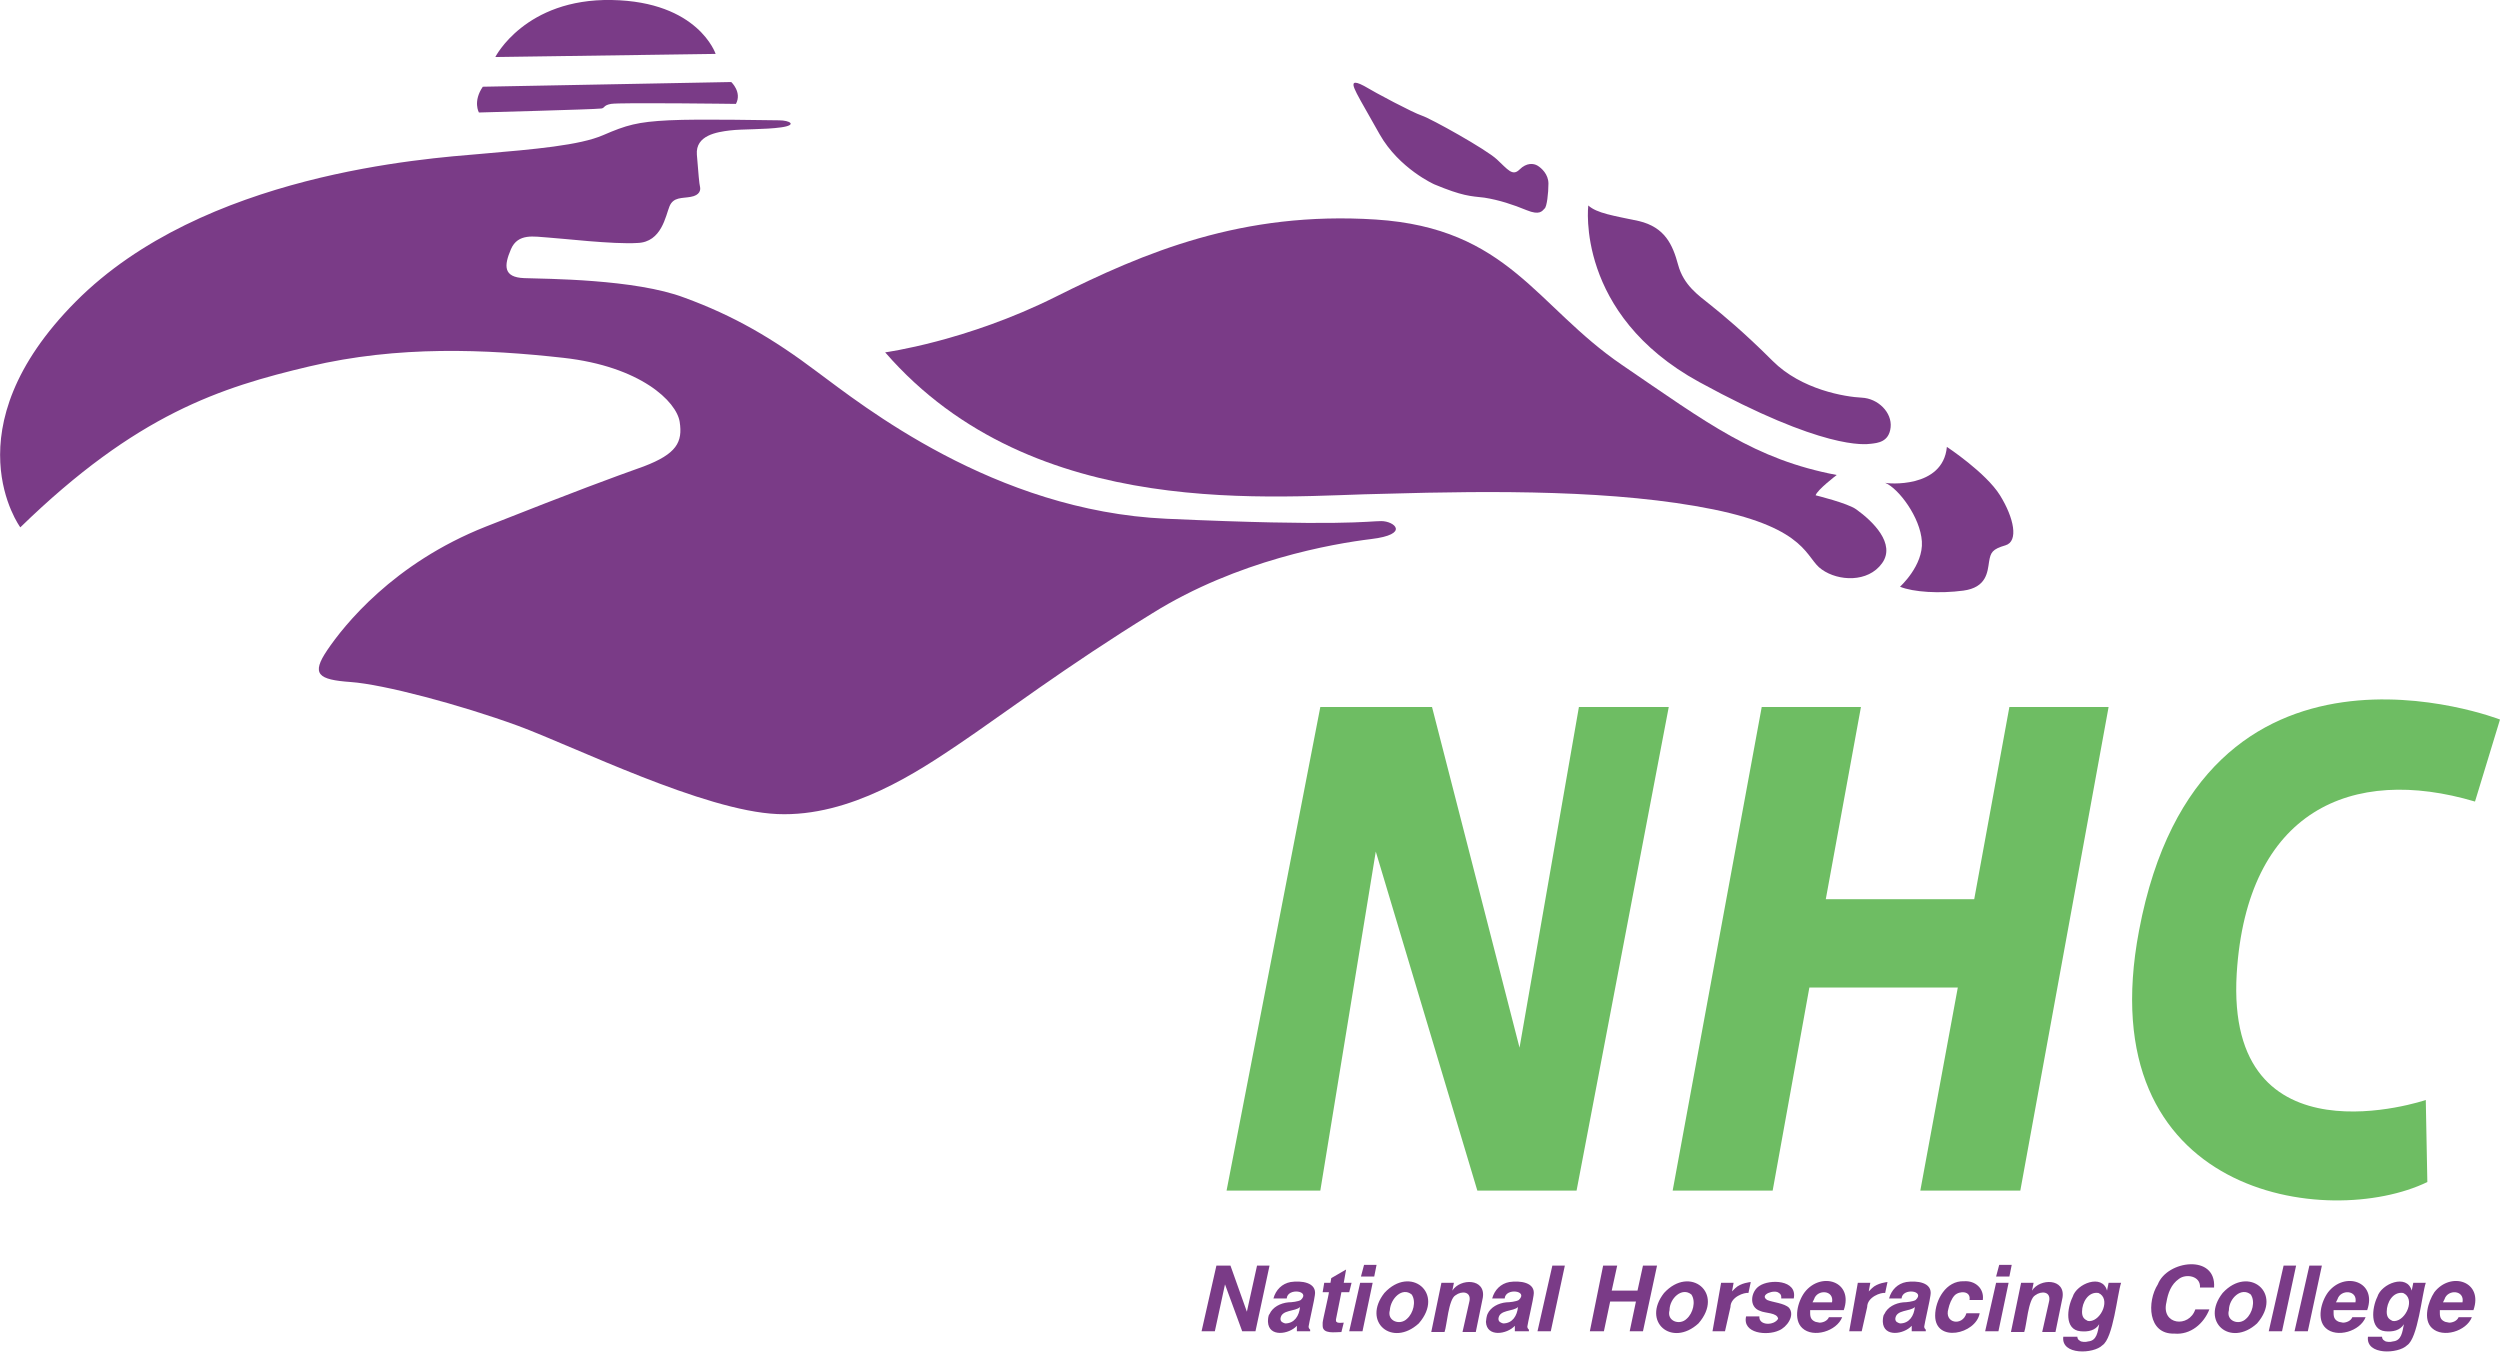 <svg version="1.1" id="Layer_1" xmlns="http://www.w3.org/2000/svg" x="0" y="0" viewBox="0 0 320 173" xml:space="preserve"><style>.st0{fill:#7a3b87}.st1{fill:#6ebd63}</style><path class="st0" d="M155.7 162h1.8l2.1 5.9 1.3-5.9h1.6l-1.8 8.4H159l-2.2-6-1.3 6h-1.7l1.9-8.4zM162.5 168.2c.4-.9 1.4-1.4 2.4-1.5.4 0 1.3-.1 1.6-.3 1.3-1.2-1.7-1.6-1.8-.2H163c.3-1.1 1.1-1.9 2.2-2.1 1.3-.2 3.4 0 3.1 1.7 0 .3-.8 3.8-.8 4 0 .2.1.3.2.4v.2H166v-.7c-1 1.1-3.6 1.5-3.7-.5 0-.2 0-.8.2-1zm1.4.6c0 .4.3.5.6.6 1.2 0 1.8-1 1.9-2.1-.6.6-2.4.3-2.5 1.5zM170.1 165.4h-.8l.2-1.2h.8l.1-.6 1.9-1.1-.3 1.7h1l-.3 1.2h-1l-.7 3.5c0 .2 0 .3.1.3.1.2.7.1.9.1l-.3 1.2c-.8 0-2.4.3-2.4-.8v-.4c0-.3.8-3.6.8-3.9zM174.1 164.2h1.6l-1.3 6.2h-1.7l1.4-6.2zm.5-2.3h1.6l-.3 1.5h-1.7l.4-1.5zM177.2 165.5c3.3-3.6 7.8 0 4.4 3.9-3.4 3.1-7.3-.2-4.4-3.9zm.7 2.2c-.4 1.4 1.3 2 2.2 1.1.8-.7 1.2-2.2.6-3.1-1.2-1-2.7.5-2.8 2zM184.5 164.2h1.6l-.2 1c1-1.6 4.3-1.6 3.9.9l-.9 4.4h-1.7l.9-4c.2-1.2-1-1.3-1.8-.7-.9.5-1.1 3.9-1.4 4.7h-1.7l1.3-6.3zM190.4 168.2c.4-.9 1.4-1.4 2.4-1.5.4 0 1.3-.1 1.6-.3 1.3-1.2-1.7-1.6-1.8-.2H191c.3-1.1 1.1-1.9 2.2-2.1 1.3-.2 3.4 0 3.1 1.7 0 .3-.8 3.8-.8 4 0 .2.1.3.2.4v.2h-1.8v-.7c-1 1.1-3.6 1.5-3.7-.5 0-.2.1-.8.2-1zm1.4.6c0 .4.3.5.6.6 1.2 0 1.8-1 1.9-2.1-.6.6-2.4.3-2.5 1.5zM198.7 162h1.6l-1.8 8.4h-1.7l1.9-8.4zM205.2 162h1.8l-.7 3.2h3.3l.7-3.2h1.8l-1.8 8.4h-1.7l.8-3.8h-3.3l-.8 3.8h-1.8l1.7-8.4zM213 165.5c3.3-3.6 7.8 0 4.4 3.9-3.4 3.1-7.3-.2-4.4-3.9zm.7 2.2c-.4 1.4 1.3 2 2.2 1.1.8-.7 1.2-2.2.6-3.1-1.2-1-2.8.5-2.8 2zM225.2 168.5c-.1 1.2 1.9 1.2 2.4.3-.1-.8-1.7-.7-2.3-1-1.5-.5-1.2-2.5-.1-3.2 1.3-.9 4.9-.8 4.4 1.6H228v-.2c0-.2-.1-.4-.3-.5-.5-.5-2.6.2-1.5.9.7.3 2.2.4 2.8 1 .8 1-.3 2.5-1.3 2.9-1.5.7-4.7.4-4.2-1.8h1.7zM231 165.4c2.1-2.7 6.3-1.4 5 2.3h-4.3v.4c0 .6.2.9.7 1.1l.5.1c.4 0 1-.2 1.2-.7h1.7c-.7 1.8-3.7 2.7-5.1 1.4-1.2-1.1-.6-3.4.3-4.6zm3.5 1.3c.3-1.6-1.9-1.7-2.3-.4l-.2.4h2.5zM237.8 164.2h1.6l-.2 1.1.4-.4c.7-.7 2-.8 2-.8l-.3 1.4c-.5-.1-2.3.5-2.3 1.8l-.7 3.1h-1.6l1.1-6.2zM241.2 168.2c.4-.9 1.4-1.4 2.4-1.5.4 0 1.3-.1 1.6-.3 1.3-1.2-1.7-1.6-1.8-.2h-1.6c.3-1.1 1.1-1.9 2.2-2.1 1.3-.2 3.4 0 3.1 1.7 0 .3-.8 3.8-.8 4 0 .2.1.3.2.4v.2h-1.8v-.7c-1 1.1-3.6 1.5-3.7-.5 0-.2 0-.8.2-1zm1.4.6c0 .4.3.5.6.6 1.2 0 1.8-1 1.9-2.1-.6.6-2.4.3-2.5 1.5zM247.7 168.4c0-2 1.4-4.5 3.7-4.4 1.4-.1 2.6.9 2.4 2.4h-1.7c.2-1.2-1.3-1.2-1.9-.6-.4.4-.7 1.2-.8 1.7-.6 1.9 1.8 2.3 2.3.6h1.7c-.5 2.7-5.7 3.8-5.7.3zM255.5 164.2h1.6l-1.3 6.2h-1.7l1.4-6.2zm.4-2.3h1.6l-.3 1.5h-1.7l.4-1.5zM258.7 164.2h1.6l-.2 1c1-1.6 4.3-1.6 3.9.9l-.9 4.4h-1.7l.9-4c.2-1.2-1-1.3-1.8-.7-.9.5-1.1 3.9-1.4 4.7h-1.7l1.3-6.3zM265.3 166c.5-1.7 3.8-3 4.4-.8l.2-1h1.6c-.5 1.5-1 7.1-2.4 8-1.1 1.1-5.3 1.3-5-1.1h1.8c0 .2.1.4.3.5.2.2.8.2 1.1.1 1.1-.1 1.2-1.2 1.4-2.2-.5.8-1.4 1-2.4.9-2.1-.2-1.7-3-1-4.4zm1.8 3c.1.1.3.1.4.1 1.5-.1 2.7-2.9 1.1-3.6-1.3-.2-2.1 1.2-2.1 2.4 0 .6.2.9.6 1.1zM276.2 164.4c1.2-3.1 7.5-3.9 7.2.4h-1.8c.1-1.5-1.8-1.8-2.7-1.1-1 .7-1.4 1.8-1.6 3-.7 2.9 2.9 3.3 3.7.9h1.8c-.7 1.8-2.4 3.3-4.5 3.1-3.4.1-3.5-4.1-2.1-6.3zM284.5 165.5c3.3-3.6 7.8 0 4.4 3.9-3.4 3.1-7.3-.2-4.4-3.9zm.8 2.2c-.4 1.4 1.3 2 2.2 1.1.8-.7 1.2-2.2.6-3.1-1.2-1-2.8.5-2.8 2zM292.3 162h1.6l-1.8 8.4h-1.7l1.9-8.4zM295.6 162h1.6l-1.8 8.4h-1.7l1.9-8.4zM298 165.4c2.1-2.7 6.3-1.4 5 2.3h-4.3v.4c0 .6.2.9.7 1.1l.5.1c.4 0 1-.2 1.2-.7h1.7c-.7 1.8-3.7 2.7-5.1 1.4-1.2-1.1-.6-3.4.3-4.6zm3.5 1.3c.3-1.6-1.9-1.7-2.3-.4l-.2.4h2.5zM304.3 166c.5-1.7 3.8-3 4.4-.8l.2-1h1.6c-.5 1.5-1 7.1-2.4 8-1.1 1.1-5.3 1.3-5-1.1h1.8c0 .2.1.4.3.5.2.2.8.2 1.1.1 1.1-.1 1.2-1.2 1.4-2.2-.5.8-1.4 1-2.4.9-2-.2-1.7-3-1-4.4zm1.8 3c.1.1.3.1.4.1 1.5-.1 2.7-2.9 1.1-3.6-1.3-.2-2.1 1.2-2.1 2.4 0 .6.2.9.6 1.1zM311.6 165.4c2.1-2.7 6.3-1.4 5 2.3h-4.3v.4c0 .6.2.9.7 1.1l.5.1c.4 0 1-.2 1.2-.7h1.7c-.7 1.8-3.7 2.7-5.1 1.4-1.2-1.1-.5-3.4.3-4.6zm3.6 1.3c.3-1.6-1.9-1.7-2.3-.4l-.2.4h2.5zM220.3 164.2h1.6l-.2 1.1.4-.4c.7-.7 2-.8 2-.8l-.3 1.4c-.5-.1-2.3.5-2.3 1.8l-.7 3.1h-1.6l1.1-6.2z"/><path class="st1" d="M157 152.4l12-61.9h14.3l11.2 43.6 7.6-43.6h11.5l-11.8 61.9h-12.7l-13-43.4-7.1 43.4zM257.2 90.5l-4.5 24.6h-19l4.5-24.6h-12.7l-11.4 61.9h12.8l4.7-26h19l-4.8 26h12.8l11.3-61.9zM320 92.1s-38.3-14.9-46.2 27c-6.5 34.2 24.3 38.3 36.9 32.2l-.2-10.5s-25.7 8.7-24.2-16.2c1.3-20.8 14.7-26.7 30.5-22l3.2-10.5z"/><path class="st0" d="M113.3 45.1s10.4-1.4 21.8-7.1 23.9-11 41-9.9c17 1.1 20.5 11.1 31.5 18.6s17 12.1 27.5 14.1c0 0-2.5 1.9-2.7 2.6 0 0 4.1 1 5.2 1.8 2.1 1.5 5.1 4.4 3.3 6.9-1.8 2.5-5.6 2.3-7.7.8-2.1-1.4-1.7-5.2-13.9-7.7-12.3-2.5-28.1-2.4-41.9-2-13.8.2-45 3.9-64.1-18.1z"/><path class="st0" d="M2.6 67.5S-6.6 55 9.7 38.6s44.8-18.3 51.8-18.9c7-.6 12.7-1.1 15.7-2.4 3-1.3 4.4-1.7 8.4-1.9 4-.2 12.7 0 14.1 0 1.4 0 2.4.6.3.9-2.1.3-5 .2-6.6.4s-4.4.6-4.2 3.1.3 3.7.4 4.1 0 1.1-1.2 1.3c-1.1.2-2.2 0-2.7 1.2s-1 4.6-4.1 4.7c-3.1.2-9.8-.6-11.5-.7-1.7-.1-3.8-.6-4.7 1.5-.9 2.1-1 3.6 1.7 3.7 2.7.1 14.2.1 20.5 2.5 6.3 2.3 11.3 5.2 17 9.5 5.7 4.2 22.6 17.8 44.7 18.8 22.2 1 25.9.3 27.5.3 1.7 0 3.7 1.7-1.3 2.3-4.9.6-17.1 2.7-28 9.5-10.9 6.7-19.5 13.2-24.7 16.7-5.2 3.5-13.9 9.4-23.3 9s-25.9-8.6-33.2-11.3c-7.4-2.7-17.2-5.3-21.4-5.6-4.2-.3-5.1-1-3-4.1 2.1-3.1 8.4-11.1 20.3-15.8s16-6.2 20.2-7.7c4.2-1.6 5-3.1 4.6-5.7-.4-2.6-5-7.1-14.9-8.2S51 44.2 39.6 46.9 17.5 53 2.6 67.5zM63.4 7.3S67.2-.2 78.3 0s13.3 6.9 13.3 6.9l-28.2.4zM61.8 11.1l31.8-.6s1.4 1.3.6 2.8c0 0-14.9-.2-16 0-1.1.2-.7.6-1.4.6-.6.1-15.5.5-15.5.5s-.8-1.4.5-3.3zM203.3 26.3s-1.7 13.9 14.2 22.6 21.2 8 22 7.9c.8-.1 2.3-.2 2.5-2.1.2-1.9-1.6-3.7-3.7-3.8-2.1-.1-7.7-1-11.4-4.7s-6.5-6-8-7.2-3.4-2.5-4.1-5.1c-.7-2.6-1.7-4.8-5-5.6-3.3-.7-5.4-1-6.5-2zM249.2 57.2s5 3.3 6.8 6.2c1.8 2.9 2.4 5.9.7 6.4s-1.9.9-2.1 2.1c-.2 1.3-.3 3.3-3.3 3.7s-6.4.2-8.1-.5c0 0 3-2.7 2.8-5.8-.2-3.1-3-6.8-4.7-7.5.2.1 7.4.8 7.9-4.6zM183.6 23.6s-4.5-2-7-6.4-2.9-5.1-3.2-5.8c-.3-.7-.3-1.2 1.2-.4 1.5.9 6.2 3.4 7.4 3.8 1.2.4 8.2 4.3 9.6 5.6 1.4 1.3 2 2.2 2.9 1.3s1.8-.8 2.3-.5c.5.3 1.4 1.1 1.4 2.3 0 1.2-.2 3-.5 3.2-.3.3-.6.9-2.3.2-1.7-.7-3.5-1.3-5.4-1.6-1.8-.2-2.8-.2-6.4-1.7z"/></svg>
